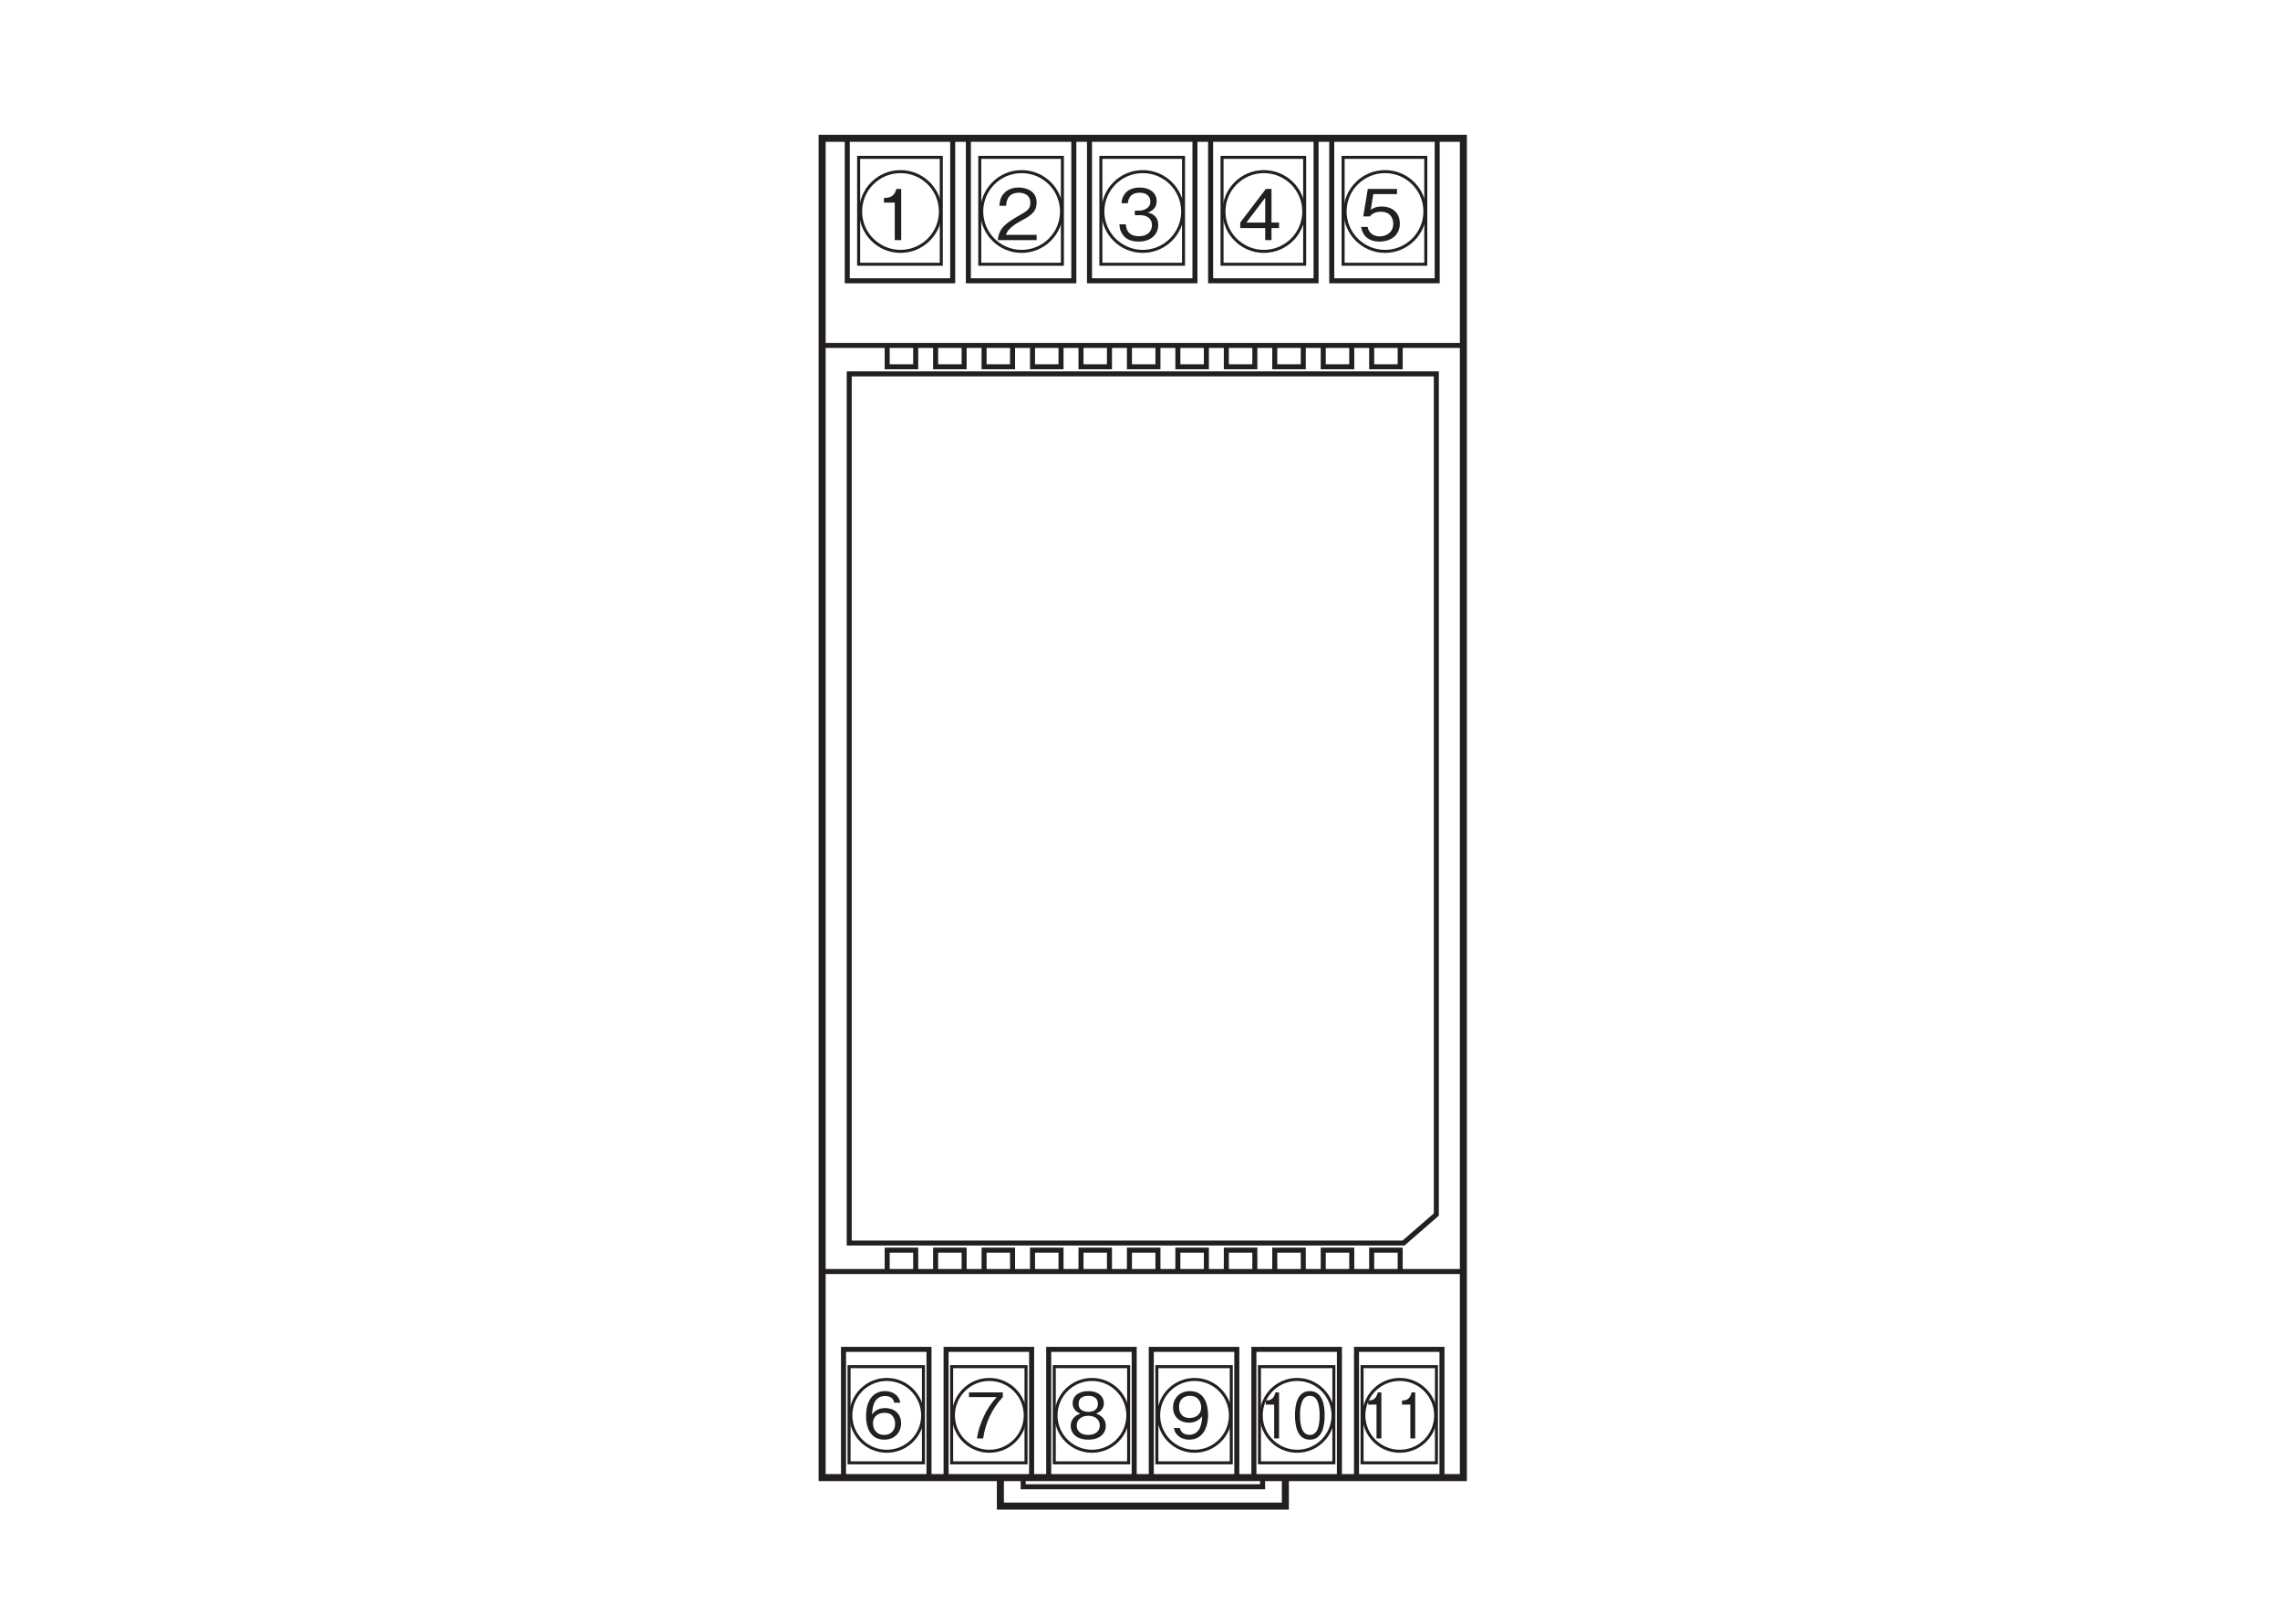 <?xml version="1.0" encoding="UTF-8"?>
<svg xmlns="http://www.w3.org/2000/svg" xmlns:xlink="http://www.w3.org/1999/xlink" width="226.77pt" height="161.58pt" viewBox="0 0 226.77 161.58" version="1.2">
<defs>
<g>
<symbol overflow="visible" id="glyph0-0">
<path style="stroke:none;" d="M 0.703 0.844 L 6.281 0.844 L 6.281 -6.141 L 0.703 -6.141 Z M 3.5 -2.938 L 1.266 -5.797 L 5.719 -5.797 Z M 3.719 -2.656 L 5.938 -5.516 L 5.938 0.203 Z M 1.266 0.484 L 3.5 -2.375 L 5.719 0.484 Z M 1.047 -5.516 L 3.266 -2.656 L 1.047 0.203 Z M 1.047 -5.516 "/>
</symbol>
<symbol overflow="visible" id="glyph0-1">
<path style="stroke:none;" d="M 4.125 -1.641 C 4.125 -2.75 3.359 -3.344 2.312 -3.344 C 1.703 -3.344 1.406 -3.141 1.234 -3.016 L 1.484 -4.578 L 3.844 -4.578 L 3.844 -5.094 L 0.938 -5.094 L 0.484 -2.359 L 1.141 -2.359 C 1.422 -2.75 1.922 -2.828 2.234 -2.828 C 3.391 -2.828 3.469 -1.859 3.469 -1.625 C 3.469 -0.812 2.828 -0.375 2.109 -0.375 C 1.531 -0.375 1.031 -0.703 0.922 -1.312 L 0.266 -1.312 C 0.422 -0.438 1.016 0.141 2.109 0.141 C 3.203 0.141 4.125 -0.469 4.125 -1.641 Z M 4.125 -1.641 "/>
</symbol>
<symbol overflow="visible" id="glyph0-2">
<path style="stroke:none;" d="M 4.125 -1.203 L 4.125 -1.75 L 3.375 -1.75 L 3.375 -5.094 L 2.812 -5.094 L 0.266 -1.75 L 0.266 -1.203 L 2.75 -1.203 L 2.75 0 L 3.375 0 L 3.375 -1.203 Z M 2.75 -1.75 L 0.875 -1.75 L 2.75 -4.219 Z M 2.75 -1.75 "/>
</symbol>
<symbol overflow="visible" id="glyph0-3">
<path style="stroke:none;" d="M 4.125 -1.5 C 4.125 -2.484 3.375 -2.672 3.094 -2.75 C 3.297 -2.828 3.969 -3.031 3.969 -3.906 C 3.969 -4.688 3.297 -5.234 2.281 -5.234 C 1.5 -5.234 0.578 -4.906 0.469 -3.672 L 1.109 -3.672 C 1.125 -3.859 1.156 -4.109 1.359 -4.359 C 1.578 -4.625 1.938 -4.719 2.266 -4.719 C 3.125 -4.719 3.344 -4.219 3.344 -3.828 C 3.344 -3.156 2.641 -2.938 2.25 -2.938 L 1.797 -2.938 L 1.797 -2.484 L 2.344 -2.484 C 2.891 -2.484 3.5 -2.234 3.5 -1.5 C 3.5 -0.875 3.062 -0.391 2.203 -0.391 C 0.984 -0.391 0.922 -1.312 0.906 -1.578 L 0.266 -1.578 C 0.281 -1.312 0.312 -0.938 0.594 -0.547 C 0.969 0 1.609 0.141 2.188 0.141 C 3.422 0.141 4.125 -0.594 4.125 -1.5 Z M 4.125 -1.5 "/>
</symbol>
<symbol overflow="visible" id="glyph0-4">
<path style="stroke:none;" d="M 4.047 0 L 4.047 -0.531 L 0.984 -0.531 C 1.125 -0.844 1.297 -1.281 2.578 -1.969 C 3.516 -2.469 4.047 -2.844 4.047 -3.75 C 4.047 -4.906 3 -5.234 2.266 -5.234 C 2.016 -5.234 1.281 -5.203 0.797 -4.656 C 0.391 -4.219 0.375 -3.719 0.344 -3.422 L 1.016 -3.422 C 1.031 -3.703 1.078 -4.719 2.281 -4.719 C 2.766 -4.719 3.422 -4.516 3.422 -3.719 C 3.422 -3.078 3.078 -2.891 2.312 -2.453 C 1.031 -1.719 0.281 -1.219 0.188 0 Z M 4.047 0 "/>
</symbol>
<symbol overflow="visible" id="glyph0-5">
<path style="stroke:none;" d="M 2.594 0 L 2.594 -5.094 L 2.109 -5.094 C 1.906 -4.25 1.328 -4.219 0.875 -4.188 L 0.875 -3.734 L 1.953 -3.734 L 1.953 0 Z M 2.594 0 "/>
</symbol>
<symbol overflow="visible" id="glyph1-0">
<path style="stroke:none;" d="M 0.531 0.75 L 4.812 0.75 L 4.812 -5.531 L 0.531 -5.531 Z M 2.672 -2.641 L 0.969 -5.219 L 4.375 -5.219 Z M 2.844 -2.391 L 4.547 -4.953 L 4.547 0.188 Z M 0.969 0.438 L 2.672 -2.125 L 4.375 0.438 Z M 0.797 -4.953 L 2.5 -2.391 L 0.797 0.188 Z M 0.797 -4.953 "/>
</symbol>
<symbol overflow="visible" id="glyph1-1">
<path style="stroke:none;" d="M 1.984 0 L 1.984 -4.578 L 1.625 -4.578 C 1.453 -3.812 1.016 -3.781 0.672 -3.766 L 0.672 -3.359 L 1.5 -3.359 L 1.5 0 Z M 1.984 0 "/>
</symbol>
<symbol overflow="visible" id="glyph1-2">
<path style="stroke:none;" d="M 3.156 -2.297 C 3.156 -3.438 2.875 -4.703 1.688 -4.703 C 0.484 -4.703 0.203 -3.453 0.203 -2.297 C 0.203 -1.141 0.484 0.125 1.688 0.125 C 2.875 0.125 3.156 -1.141 3.156 -2.297 Z M 2.656 -2.297 C 2.656 -1.219 2.438 -0.344 1.688 -0.344 C 0.938 -0.344 0.703 -1.219 0.703 -2.297 C 0.703 -3.328 0.922 -4.234 1.688 -4.234 C 2.438 -4.234 2.656 -3.359 2.656 -2.297 Z M 2.656 -2.297 "/>
</symbol>
<symbol overflow="visible" id="glyph2-0">
<path style="stroke:none;" d="M 0.625 0.75 L 5.656 0.75 L 5.656 -5.531 L 0.625 -5.531 Z M 3.141 -2.641 L 1.141 -5.219 L 5.141 -5.219 Z M 3.344 -2.391 L 5.344 -4.953 L 5.344 0.188 Z M 1.141 0.438 L 3.141 -2.125 L 5.141 0.438 Z M 0.938 -4.953 L 2.938 -2.391 L 0.938 0.188 Z M 0.938 -4.953 "/>
</symbol>
<symbol overflow="visible" id="glyph2-1">
<path style="stroke:none;" d="M 3.719 -2.359 C 3.719 -2.703 3.656 -3.5 3.297 -4.016 C 3.078 -4.359 2.641 -4.703 1.906 -4.703 C 0.891 -4.703 0.234 -3.984 0.234 -3.078 C 0.234 -2.078 0.984 -1.562 1.812 -1.562 C 2.656 -1.562 3 -2.047 3.125 -2.203 C 3.109 -1.734 3.047 -0.359 1.828 -0.359 C 1.094 -0.359 0.953 -0.859 0.906 -1.031 L 0.312 -1.031 C 0.484 -0.172 1.219 0.125 1.828 0.125 C 3.094 0.125 3.719 -0.922 3.719 -2.359 Z M 3.031 -3.078 C 3.031 -2.406 2.531 -2.031 1.875 -2.031 C 0.984 -2.031 0.828 -2.734 0.828 -3.125 C 0.828 -3.844 1.281 -4.234 1.922 -4.234 C 2.797 -4.234 3.031 -3.516 3.031 -3.078 Z M 3.031 -3.078 "/>
</symbol>
<symbol overflow="visible" id="glyph2-2">
<path style="stroke:none;" d="M 3.719 -1.234 C 3.719 -2.125 2.984 -2.391 2.75 -2.469 C 3.266 -2.641 3.531 -3.047 3.531 -3.5 C 3.531 -4.156 3 -4.703 1.984 -4.703 C 0.984 -4.703 0.422 -4.172 0.422 -3.5 C 0.422 -3.047 0.703 -2.625 1.203 -2.469 C 0.984 -2.391 0.234 -2.125 0.234 -1.234 C 0.234 -0.469 0.859 0.125 1.984 0.125 C 3.078 0.125 3.719 -0.453 3.719 -1.234 Z M 2.938 -3.438 C 2.938 -2.797 2.406 -2.641 1.984 -2.641 C 1.531 -2.641 1.016 -2.812 1.016 -3.438 C 1.016 -4.078 1.531 -4.234 1.984 -4.234 C 2.422 -4.234 2.938 -4.078 2.938 -3.438 Z M 3.125 -1.281 C 3.125 -0.828 2.812 -0.344 1.984 -0.344 C 1.125 -0.344 0.828 -0.828 0.828 -1.281 C 0.828 -1.875 1.312 -2.25 1.984 -2.25 C 2.688 -2.25 3.125 -1.844 3.125 -1.281 Z M 3.125 -1.281 "/>
</symbol>
<symbol overflow="visible" id="glyph2-3">
<path style="stroke:none;" d="M 3.656 -4.109 L 3.656 -4.578 L 0.297 -4.578 L 0.297 -4.109 L 3.047 -4.109 C 2.609 -3.609 2.234 -3.156 1.781 -2.219 C 1.453 -1.5 1.188 -0.766 1.094 0 L 1.703 0 C 1.922 -1.531 2.594 -2.984 3.656 -4.109 Z M 3.656 -4.109 "/>
</symbol>
<symbol overflow="visible" id="glyph2-4">
<path style="stroke:none;" d="M 3.719 -1.5 C 3.719 -2.516 2.969 -3.016 2.141 -3.016 C 1.453 -3.016 1.062 -2.703 0.828 -2.375 C 0.859 -2.844 0.906 -4.219 2.125 -4.219 C 2.875 -4.219 3 -3.719 3.047 -3.547 L 3.641 -3.547 C 3.469 -4.438 2.719 -4.703 2.125 -4.703 C 0.984 -4.703 0.234 -3.828 0.234 -2.188 C 0.234 -1.391 0.484 0.125 2.047 0.125 C 3.078 0.125 3.719 -0.594 3.719 -1.5 Z M 3.125 -1.453 C 3.125 -0.766 2.688 -0.344 2.031 -0.344 C 1.172 -0.344 0.922 -1.047 0.922 -1.516 C 0.922 -2.219 1.484 -2.547 2.062 -2.547 C 2.375 -2.547 2.703 -2.469 2.891 -2.203 C 3.078 -1.969 3.125 -1.672 3.125 -1.453 Z M 3.125 -1.453 "/>
</symbol>
</g>
</defs>
<g id="surface1">
<path style="fill:none;stroke-width:7;stroke-linecap:butt;stroke-linejoin:miter;stroke:rgb(13.73%,12.16%,12.549%);stroke-opacity:1;stroke-miterlimit:4;" d="M 815.909 141.744 L 1453.695 141.744 L 1453.695 1474.026 L 815.909 1474.026 Z M 815.909 141.744 " transform="matrix(0.1,0,0,-0.1,0.179,161.161)"/>
<path style="fill:none;stroke-width:3;stroke-linecap:butt;stroke-linejoin:miter;stroke:rgb(13.73%,12.16%,12.549%);stroke-opacity:1;stroke-miterlimit:4;" d="M 1375.759 1361.547 C 1397.651 1361.547 1415.432 1379.328 1415.432 1401.22 C 1415.432 1423.152 1397.651 1440.893 1375.759 1440.893 C 1353.827 1440.893 1336.046 1423.152 1336.046 1401.22 C 1336.046 1379.328 1353.827 1361.547 1375.759 1361.547 Z M 1375.759 1361.547 " transform="matrix(0.1,0,0,-0.1,0.179,161.161)"/>
<g style="fill:rgb(13.73%,12.16%,12.549%);fill-opacity:1;">
  <use xlink:href="#glyph0-1" x="135.104" y="23.889"/>
</g>
<path style="fill:none;stroke-width:3;stroke-linecap:butt;stroke-linejoin:miter;stroke:rgb(13.73%,12.16%,12.549%);stroke-opacity:1;stroke-miterlimit:4;" d="M 1334.088 1348.74 L 1416.293 1348.74 L 1416.293 1455.071 L 1334.088 1455.071 Z M 1334.088 1348.74 " transform="matrix(0.1,0,0,-0.1,0.179,161.161)"/>
<path style="fill:none;stroke-width:3;stroke-linecap:butt;stroke-linejoin:miter;stroke:rgb(13.73%,12.16%,12.549%);stroke-opacity:1;stroke-miterlimit:4;" d="M 1255.251 1361.547 C 1277.183 1361.547 1294.963 1379.328 1294.963 1401.22 C 1294.963 1423.152 1277.183 1440.893 1255.251 1440.893 C 1233.358 1440.893 1215.578 1423.152 1215.578 1401.22 C 1215.578 1379.328 1233.358 1361.547 1255.251 1361.547 Z M 1255.251 1361.547 " transform="matrix(0.1,0,0,-0.1,0.179,161.161)"/>
<g style="fill:rgb(13.73%,12.16%,12.549%);fill-opacity:1;">
  <use xlink:href="#glyph0-2" x="123.089" y="23.889"/>
</g>
<path style="fill:none;stroke-width:3;stroke-linecap:butt;stroke-linejoin:miter;stroke:rgb(13.73%,12.16%,12.549%);stroke-opacity:1;stroke-miterlimit:4;" d="M 1213.659 1348.74 L 1295.825 1348.74 L 1295.825 1455.071 L 1213.659 1455.071 Z M 1213.659 1348.74 " transform="matrix(0.1,0,0,-0.1,0.179,161.161)"/>
<path style="fill:none;stroke-width:3;stroke-linecap:butt;stroke-linejoin:miter;stroke:rgb(13.73%,12.16%,12.549%);stroke-opacity:1;stroke-miterlimit:4;" d="M 1134.782 1361.547 C 1156.714 1361.547 1174.495 1379.328 1174.495 1401.22 C 1174.495 1423.152 1156.714 1440.893 1134.782 1440.893 C 1112.89 1440.893 1095.109 1423.152 1095.109 1401.22 C 1095.109 1379.328 1112.89 1361.547 1134.782 1361.547 Z M 1134.782 1361.547 " transform="matrix(0.1,0,0,-0.1,0.179,161.161)"/>
<g style="fill:rgb(13.73%,12.16%,12.549%);fill-opacity:1;">
  <use xlink:href="#glyph0-3" x="111.072" y="23.889"/>
</g>
<path style="fill:none;stroke-width:3;stroke-linecap:butt;stroke-linejoin:miter;stroke:rgb(13.73%,12.16%,12.549%);stroke-opacity:1;stroke-miterlimit:4;" d="M 1093.151 1348.74 L 1175.356 1348.74 L 1175.356 1455.071 L 1093.151 1455.071 Z M 1093.151 1348.74 " transform="matrix(0.1,0,0,-0.1,0.179,161.161)"/>
<path style="fill:none;stroke-width:3;stroke-linecap:butt;stroke-linejoin:miter;stroke:rgb(13.73%,12.16%,12.549%);stroke-opacity:1;stroke-miterlimit:4;" d="M 1014.314 1361.547 C 1036.246 1361.547 1054.026 1379.328 1054.026 1401.22 C 1054.026 1423.152 1036.246 1440.893 1014.314 1440.893 C 992.421 1440.893 974.641 1423.152 974.641 1401.22 C 974.641 1379.328 992.421 1361.547 1014.314 1361.547 Z M 1014.314 1361.547 " transform="matrix(0.1,0,0,-0.1,0.179,161.161)"/>
<g style="fill:rgb(13.73%,12.16%,12.549%);fill-opacity:1;">
  <use xlink:href="#glyph0-4" x="99.056" y="23.889"/>
</g>
<path style="fill:none;stroke-width:3;stroke-linecap:butt;stroke-linejoin:miter;stroke:rgb(13.73%,12.16%,12.549%);stroke-opacity:1;stroke-miterlimit:4;" d="M 972.682 1348.74 L 1054.888 1348.74 L 1054.888 1455.071 L 972.682 1455.071 Z M 972.682 1348.74 " transform="matrix(0.1,0,0,-0.1,0.179,161.161)"/>
<path style="fill:none;stroke-width:3;stroke-linecap:butt;stroke-linejoin:miter;stroke:rgb(13.73%,12.16%,12.549%);stroke-opacity:1;stroke-miterlimit:4;" d="M 893.845 1361.547 C 915.777 1361.547 933.557 1379.328 933.557 1401.22 C 933.557 1423.152 915.777 1440.893 893.845 1440.893 C 871.952 1440.893 854.172 1423.152 854.172 1401.22 C 854.172 1379.328 871.952 1361.547 893.845 1361.547 Z M 893.845 1361.547 " transform="matrix(0.1,0,0,-0.1,0.179,161.161)"/>
<g style="fill:rgb(13.73%,12.16%,12.549%);fill-opacity:1;">
  <use xlink:href="#glyph0-5" x="87.04" y="23.889"/>
</g>
<path style="fill:none;stroke-width:3;stroke-linecap:butt;stroke-linejoin:miter;stroke:rgb(13.73%,12.16%,12.549%);stroke-opacity:1;stroke-miterlimit:4;" d="M 852.214 1348.74 L 934.419 1348.74 L 934.419 1455.071 L 852.214 1455.071 Z M 852.214 1348.74 " transform="matrix(0.1,0,0,-0.1,0.179,161.161)"/>
<path style="fill:none;stroke-width:5;stroke-linecap:butt;stroke-linejoin:miter;stroke:rgb(13.73%,12.16%,12.549%);stroke-opacity:1;stroke-miterlimit:4;" d="M 1453.695 1267.984 L 815.909 1267.984 " transform="matrix(0.1,0,0,-0.1,0.179,161.161)"/>
<path style="fill:none;stroke-width:5;stroke-linecap:butt;stroke-linejoin:miter;stroke:rgb(13.73%,12.16%,12.549%);stroke-opacity:1;stroke-miterlimit:4;" d="M 1453.695 346.729 L 815.909 346.729 " transform="matrix(0.1,0,0,-0.1,0.179,161.161)"/>
<path style="fill:none;stroke-width:5;stroke-linecap:butt;stroke-linejoin:miter;stroke:rgb(13.73%,12.16%,12.549%);stroke-opacity:1;stroke-miterlimit:4;" d="M 1426.789 403.438 L 1394.166 375.083 L 842.854 375.083 L 842.854 1239.669 L 1426.789 1239.669 Z M 1426.789 403.438 " transform="matrix(0.1,0,0,-0.1,0.179,161.161)"/>
<path style="fill:none;stroke-width:5;stroke-linecap:butt;stroke-linejoin:miter;stroke:rgb(13.73%,12.16%,12.549%);stroke-opacity:1;stroke-miterlimit:4;" d="M 1342.665 346.729 L 1342.665 367.995 L 1314.31 367.995 L 1314.31 346.729 " transform="matrix(0.1,0,0,-0.1,0.179,161.161)"/>
<path style="fill:none;stroke-width:5;stroke-linecap:butt;stroke-linejoin:miter;stroke:rgb(13.73%,12.16%,12.549%);stroke-opacity:1;stroke-miterlimit:4;" d="M 1390.837 346.729 L 1390.837 367.995 L 1362.482 367.995 L 1362.482 346.729 " transform="matrix(0.1,0,0,-0.1,0.179,161.161)"/>
<path style="fill:none;stroke-width:5;stroke-linecap:butt;stroke-linejoin:miter;stroke:rgb(13.73%,12.16%,12.549%);stroke-opacity:1;stroke-miterlimit:4;" d="M 1266.099 346.729 L 1266.099 367.995 L 1294.454 367.995 L 1294.454 346.729 " transform="matrix(0.1,0,0,-0.1,0.179,161.161)"/>
<path style="fill:none;stroke-width:5;stroke-linecap:butt;stroke-linejoin:miter;stroke:rgb(13.73%,12.16%,12.549%);stroke-opacity:1;stroke-miterlimit:4;" d="M 1217.927 346.729 L 1217.927 367.995 L 1246.282 367.995 L 1246.282 346.729 " transform="matrix(0.1,0,0,-0.1,0.179,161.161)"/>
<path style="fill:none;stroke-width:5;stroke-linecap:butt;stroke-linejoin:miter;stroke:rgb(13.73%,12.16%,12.549%);stroke-opacity:1;stroke-miterlimit:4;" d="M 1169.717 346.729 L 1169.717 367.995 L 1198.071 367.995 L 1198.071 346.729 " transform="matrix(0.1,0,0,-0.1,0.179,161.161)"/>
<path style="fill:none;stroke-width:5;stroke-linecap:butt;stroke-linejoin:miter;stroke:rgb(13.73%,12.16%,12.549%);stroke-opacity:1;stroke-miterlimit:4;" d="M 1149.9 346.729 L 1149.9 367.995 L 1121.545 367.995 L 1121.545 346.729 " transform="matrix(0.1,0,0,-0.1,0.179,161.161)"/>
<path style="fill:none;stroke-width:5;stroke-linecap:butt;stroke-linejoin:miter;stroke:rgb(13.73%,12.16%,12.549%);stroke-opacity:1;stroke-miterlimit:4;" d="M 1073.373 346.729 L 1073.373 367.995 L 1101.689 367.995 L 1101.689 346.729 " transform="matrix(0.1,0,0,-0.1,0.179,161.161)"/>
<path style="fill:none;stroke-width:5;stroke-linecap:butt;stroke-linejoin:miter;stroke:rgb(13.73%,12.16%,12.549%);stroke-opacity:1;stroke-miterlimit:4;" d="M 1025.162 346.729 L 1025.162 367.995 L 1053.517 367.995 L 1053.517 346.729 " transform="matrix(0.1,0,0,-0.1,0.179,161.161)"/>
<path style="fill:none;stroke-width:5;stroke-linecap:butt;stroke-linejoin:miter;stroke:rgb(13.73%,12.16%,12.549%);stroke-opacity:1;stroke-miterlimit:4;" d="M 976.99 346.729 L 976.99 367.995 L 1005.306 367.995 L 1005.306 346.729 " transform="matrix(0.1,0,0,-0.1,0.179,161.161)"/>
<path style="fill:none;stroke-width:5;stroke-linecap:butt;stroke-linejoin:miter;stroke:rgb(13.73%,12.16%,12.549%);stroke-opacity:1;stroke-miterlimit:4;" d="M 928.779 346.729 L 928.779 367.995 L 957.134 367.995 L 957.134 346.729 " transform="matrix(0.1,0,0,-0.1,0.179,161.161)"/>
<path style="fill:none;stroke-width:5;stroke-linecap:butt;stroke-linejoin:miter;stroke:rgb(13.73%,12.16%,12.549%);stroke-opacity:1;stroke-miterlimit:4;" d="M 880.608 346.729 L 880.608 367.995 L 908.962 367.995 L 908.962 346.729 " transform="matrix(0.1,0,0,-0.1,0.179,161.161)"/>
<path style="fill:none;stroke-width:5;stroke-linecap:butt;stroke-linejoin:miter;stroke:rgb(13.73%,12.16%,12.549%);stroke-opacity:1;stroke-miterlimit:4;" d="M 1342.665 1267.984 L 1342.665 1246.757 L 1314.31 1246.757 L 1314.31 1267.984 " transform="matrix(0.1,0,0,-0.1,0.179,161.161)"/>
<path style="fill:none;stroke-width:5;stroke-linecap:butt;stroke-linejoin:miter;stroke:rgb(13.73%,12.16%,12.549%);stroke-opacity:1;stroke-miterlimit:4;" d="M 1390.837 1267.984 L 1390.837 1246.757 L 1362.482 1246.757 L 1362.482 1267.984 " transform="matrix(0.1,0,0,-0.1,0.179,161.161)"/>
<path style="fill:none;stroke-width:5;stroke-linecap:butt;stroke-linejoin:miter;stroke:rgb(13.73%,12.16%,12.549%);stroke-opacity:1;stroke-miterlimit:4;" d="M 1266.099 1267.984 L 1266.099 1246.757 L 1294.454 1246.757 L 1294.454 1267.984 " transform="matrix(0.1,0,0,-0.1,0.179,161.161)"/>
<path style="fill:none;stroke-width:5;stroke-linecap:butt;stroke-linejoin:miter;stroke:rgb(13.73%,12.16%,12.549%);stroke-opacity:1;stroke-miterlimit:4;" d="M 1217.927 1267.984 L 1217.927 1246.757 L 1246.282 1246.757 L 1246.282 1267.984 " transform="matrix(0.1,0,0,-0.1,0.179,161.161)"/>
<path style="fill:none;stroke-width:5;stroke-linecap:butt;stroke-linejoin:miter;stroke:rgb(13.73%,12.16%,12.549%);stroke-opacity:1;stroke-miterlimit:4;" d="M 1169.717 1267.984 L 1169.717 1246.757 L 1198.071 1246.757 L 1198.071 1267.984 " transform="matrix(0.1,0,0,-0.1,0.179,161.161)"/>
<path style="fill:none;stroke-width:5;stroke-linecap:butt;stroke-linejoin:miter;stroke:rgb(13.73%,12.16%,12.549%);stroke-opacity:1;stroke-miterlimit:4;" d="M 1149.9 1267.984 L 1149.9 1246.757 L 1121.545 1246.757 L 1121.545 1267.984 " transform="matrix(0.1,0,0,-0.1,0.179,161.161)"/>
<path style="fill:none;stroke-width:5;stroke-linecap:butt;stroke-linejoin:miter;stroke:rgb(13.73%,12.16%,12.549%);stroke-opacity:1;stroke-miterlimit:4;" d="M 1073.373 1267.984 L 1073.373 1246.757 L 1101.689 1246.757 L 1101.689 1267.984 " transform="matrix(0.1,0,0,-0.1,0.179,161.161)"/>
<path style="fill:none;stroke-width:5;stroke-linecap:butt;stroke-linejoin:miter;stroke:rgb(13.73%,12.16%,12.549%);stroke-opacity:1;stroke-miterlimit:4;" d="M 1025.162 1267.984 L 1025.162 1246.757 L 1053.517 1246.757 L 1053.517 1267.984 " transform="matrix(0.1,0,0,-0.1,0.179,161.161)"/>
<path style="fill:none;stroke-width:5;stroke-linecap:butt;stroke-linejoin:miter;stroke:rgb(13.73%,12.16%,12.549%);stroke-opacity:1;stroke-miterlimit:4;" d="M 976.99 1267.984 L 976.99 1246.757 L 1005.306 1246.757 L 1005.306 1267.984 " transform="matrix(0.1,0,0,-0.1,0.179,161.161)"/>
<path style="fill:none;stroke-width:5;stroke-linecap:butt;stroke-linejoin:miter;stroke:rgb(13.73%,12.16%,12.549%);stroke-opacity:1;stroke-miterlimit:4;" d="M 928.779 1267.984 L 928.779 1246.757 L 957.134 1246.757 L 957.134 1267.984 " transform="matrix(0.1,0,0,-0.1,0.179,161.161)"/>
<path style="fill:none;stroke-width:5;stroke-linecap:butt;stroke-linejoin:miter;stroke:rgb(13.73%,12.16%,12.549%);stroke-opacity:1;stroke-miterlimit:4;" d="M 880.608 1267.984 L 880.608 1246.757 L 908.962 1246.757 L 908.962 1267.984 " transform="matrix(0.1,0,0,-0.1,0.179,161.161)"/>
<path style="fill:none;stroke-width:5;stroke-linecap:butt;stroke-linejoin:miter;stroke:rgb(13.73%,12.16%,12.549%);stroke-opacity:1;stroke-miterlimit:4;" d="M 1322.77 1474.026 L 1322.77 1332.292 L 1427.651 1332.292 L 1427.651 1474.026 " transform="matrix(0.1,0,0,-0.1,0.179,161.161)"/>
<path style="fill:none;stroke-width:5;stroke-linecap:butt;stroke-linejoin:miter;stroke:rgb(13.73%,12.16%,12.549%);stroke-opacity:1;stroke-miterlimit:4;" d="M 1202.301 1474.026 L 1202.301 1332.292 L 1307.182 1332.292 L 1307.182 1474.026 " transform="matrix(0.1,0,0,-0.1,0.179,161.161)"/>
<path style="fill:none;stroke-width:5;stroke-linecap:butt;stroke-linejoin:miter;stroke:rgb(13.73%,12.16%,12.549%);stroke-opacity:1;stroke-miterlimit:4;" d="M 1081.832 1474.026 L 1081.832 1332.292 L 1186.714 1332.292 L 1186.714 1474.026 " transform="matrix(0.1,0,0,-0.1,0.179,161.161)"/>
<path style="fill:none;stroke-width:5;stroke-linecap:butt;stroke-linejoin:miter;stroke:rgb(13.73%,12.16%,12.549%);stroke-opacity:1;stroke-miterlimit:4;" d="M 961.364 1474.026 L 961.364 1332.292 L 1066.245 1332.292 L 1066.245 1474.026 " transform="matrix(0.1,0,0,-0.1,0.179,161.161)"/>
<path style="fill:none;stroke-width:5;stroke-linecap:butt;stroke-linejoin:miter;stroke:rgb(13.73%,12.16%,12.549%);stroke-opacity:1;stroke-miterlimit:4;" d="M 840.895 1474.026 L 840.895 1332.292 L 945.777 1332.292 L 945.777 1474.026 " transform="matrix(0.1,0,0,-0.1,0.179,161.161)"/>
<path style="fill:none;stroke-width:3;stroke-linecap:butt;stroke-linejoin:miter;stroke:rgb(13.73%,12.16%,12.549%);stroke-opacity:1;stroke-miterlimit:4;" d="M 1390.406 167.945 C 1410.145 167.945 1426.124 183.924 1426.124 203.662 C 1426.124 223.362 1410.145 239.38 1390.406 239.38 C 1370.667 239.38 1354.688 223.362 1354.688 203.662 C 1354.688 183.924 1370.667 167.945 1390.406 167.945 Z M 1390.406 167.945 " transform="matrix(0.1,0,0,-0.1,0.179,161.161)"/>
<g style="fill:rgb(13.73%,12.16%,12.549%);fill-opacity:1;">
  <use xlink:href="#glyph1-1" x="135.409" y="143.087"/>
  <use xlink:href="#glyph1-1" x="138.774" y="143.087"/>
</g>
<path style="fill:none;stroke-width:3;stroke-linecap:butt;stroke-linejoin:miter;stroke:rgb(13.73%,12.16%,12.549%);stroke-opacity:1;stroke-miterlimit:4;" d="M 1352.926 156.431 L 1426.907 156.431 L 1426.907 252.108 L 1352.926 252.108 Z M 1352.926 156.431 " transform="matrix(0.1,0,0,-0.1,0.179,161.161)"/>
<path style="fill:none;stroke-width:3;stroke-linecap:butt;stroke-linejoin:miter;stroke:rgb(13.73%,12.16%,12.549%);stroke-opacity:1;stroke-miterlimit:4;" d="M 1288.344 167.945 C 1308.083 167.945 1324.062 183.924 1324.062 203.662 C 1324.062 223.362 1308.083 239.38 1288.344 239.38 C 1268.645 239.38 1252.627 223.362 1252.627 203.662 C 1252.627 183.924 1268.645 167.945 1288.344 167.945 Z M 1288.344 167.945 " transform="matrix(0.1,0,0,-0.1,0.179,161.161)"/>
<g style="fill:rgb(13.73%,12.16%,12.549%);fill-opacity:1;">
  <use xlink:href="#glyph1-1" x="125.231" y="143.087"/>
  <use xlink:href="#glyph1-2" x="128.596" y="143.087"/>
</g>
<path style="fill:none;stroke-width:3;stroke-linecap:butt;stroke-linejoin:miter;stroke:rgb(13.73%,12.16%,12.549%);stroke-opacity:1;stroke-miterlimit:4;" d="M 1250.864 156.431 L 1324.884 156.431 L 1324.884 252.108 L 1250.864 252.108 Z M 1250.864 156.431 " transform="matrix(0.1,0,0,-0.1,0.179,161.161)"/>
<path style="fill:none;stroke-width:3;stroke-linecap:butt;stroke-linejoin:miter;stroke:rgb(13.73%,12.16%,12.549%);stroke-opacity:1;stroke-miterlimit:4;" d="M 1186.322 167.945 C 1206.022 167.945 1222.001 183.924 1222.001 203.662 C 1222.001 223.362 1206.022 239.38 1186.322 239.38 C 1166.583 239.38 1150.605 223.362 1150.605 203.662 C 1150.605 183.924 1166.583 167.945 1186.322 167.945 Z M 1186.322 167.945 " transform="matrix(0.1,0,0,-0.1,0.179,161.161)"/>
<g style="fill:rgb(13.73%,12.16%,12.549%);fill-opacity:1;">
  <use xlink:href="#glyph2-1" x="116.438" y="143.087"/>
</g>
<path style="fill:none;stroke-width:3;stroke-linecap:butt;stroke-linejoin:miter;stroke:rgb(13.73%,12.16%,12.549%);stroke-opacity:1;stroke-miterlimit:4;" d="M 1148.842 156.431 L 1222.823 156.431 L 1222.823 252.108 L 1148.842 252.108 Z M 1148.842 156.431 " transform="matrix(0.1,0,0,-0.1,0.179,161.161)"/>
<path style="fill:none;stroke-width:3;stroke-linecap:butt;stroke-linejoin:miter;stroke:rgb(13.73%,12.16%,12.549%);stroke-opacity:1;stroke-miterlimit:4;" d="M 1084.261 167.945 C 1103.999 167.945 1119.978 183.924 1119.978 203.662 C 1119.978 223.362 1103.999 239.38 1084.261 239.38 C 1064.522 239.38 1048.543 223.362 1048.543 203.662 C 1048.543 183.924 1064.522 167.945 1084.261 167.945 Z M 1084.261 167.945 " transform="matrix(0.1,0,0,-0.1,0.179,161.161)"/>
<g style="fill:rgb(13.73%,12.16%,12.549%);fill-opacity:1;">
  <use xlink:href="#glyph2-2" x="106.261" y="143.087"/>
</g>
<path style="fill:none;stroke-width:3;stroke-linecap:butt;stroke-linejoin:miter;stroke:rgb(13.73%,12.16%,12.549%);stroke-opacity:1;stroke-miterlimit:4;" d="M 1046.781 156.431 L 1120.762 156.431 L 1120.762 252.108 L 1046.781 252.108 Z M 1046.781 156.431 " transform="matrix(0.1,0,0,-0.1,0.179,161.161)"/>
<path style="fill:none;stroke-width:3;stroke-linecap:butt;stroke-linejoin:miter;stroke:rgb(13.73%,12.16%,12.549%);stroke-opacity:1;stroke-miterlimit:4;" d="M 982.199 167.945 C 1001.938 167.945 1017.917 183.924 1017.917 203.662 C 1017.917 223.362 1001.938 239.38 982.199 239.38 C 962.5 239.38 946.482 223.362 946.482 203.662 C 946.482 183.924 962.5 167.945 982.199 167.945 Z M 982.199 167.945 " transform="matrix(0.1,0,0,-0.1,0.179,161.161)"/>
<g style="fill:rgb(13.73%,12.16%,12.549%);fill-opacity:1;">
  <use xlink:href="#glyph2-3" x="96.082" y="143.087"/>
</g>
<path style="fill:none;stroke-width:3;stroke-linecap:butt;stroke-linejoin:miter;stroke:rgb(13.73%,12.16%,12.549%);stroke-opacity:1;stroke-miterlimit:4;" d="M 944.719 156.431 L 1018.7 156.431 L 1018.7 252.108 L 944.719 252.108 Z M 944.719 156.431 " transform="matrix(0.1,0,0,-0.1,0.179,161.161)"/>
<path style="fill:none;stroke-width:3;stroke-linecap:butt;stroke-linejoin:miter;stroke:rgb(13.73%,12.16%,12.549%);stroke-opacity:1;stroke-miterlimit:4;" d="M 880.177 167.945 C 899.876 167.945 915.894 183.924 915.894 203.662 C 915.894 223.362 899.876 239.38 880.177 239.38 C 860.438 239.38 844.459 223.362 844.459 203.662 C 844.459 183.924 860.438 167.945 880.177 167.945 Z M 880.177 167.945 " transform="matrix(0.1,0,0,-0.1,0.179,161.161)"/>
<g style="fill:rgb(13.73%,12.16%,12.549%);fill-opacity:1;">
  <use xlink:href="#glyph2-4" x="85.904" y="143.087"/>
</g>
<path style="fill:none;stroke-width:3;stroke-linecap:butt;stroke-linejoin:miter;stroke:rgb(13.73%,12.16%,12.549%);stroke-opacity:1;stroke-miterlimit:4;" d="M 842.697 156.431 L 916.678 156.431 L 916.678 252.108 L 842.697 252.108 Z M 842.697 156.431 " transform="matrix(0.1,0,0,-0.1,0.179,161.161)"/>
<path style="fill:none;stroke-width:5;stroke-linecap:butt;stroke-linejoin:miter;stroke:rgb(13.73%,12.16%,12.549%);stroke-opacity:1;stroke-miterlimit:4;" d="M 1347.404 141.744 L 1347.404 269.301 L 1432.429 269.301 L 1432.429 141.744 " transform="matrix(0.1,0,0,-0.1,0.179,161.161)"/>
<path style="fill:none;stroke-width:5;stroke-linecap:butt;stroke-linejoin:miter;stroke:rgb(13.73%,12.16%,12.549%);stroke-opacity:1;stroke-miterlimit:4;" d="M 1245.342 141.744 L 1245.342 269.301 L 1330.407 269.301 L 1330.407 141.744 " transform="matrix(0.1,0,0,-0.1,0.179,161.161)"/>
<path style="fill:none;stroke-width:5;stroke-linecap:butt;stroke-linejoin:miter;stroke:rgb(13.73%,12.16%,12.549%);stroke-opacity:1;stroke-miterlimit:4;" d="M 1143.281 141.744 L 1143.281 269.301 L 1228.345 269.301 L 1228.345 141.744 " transform="matrix(0.1,0,0,-0.1,0.179,161.161)"/>
<path style="fill:none;stroke-width:5;stroke-linecap:butt;stroke-linejoin:miter;stroke:rgb(13.73%,12.16%,12.549%);stroke-opacity:1;stroke-miterlimit:4;" d="M 1041.259 141.744 L 1041.259 269.301 L 1126.284 269.301 L 1126.284 141.744 " transform="matrix(0.1,0,0,-0.1,0.179,161.161)"/>
<path style="fill:none;stroke-width:5;stroke-linecap:butt;stroke-linejoin:miter;stroke:rgb(13.73%,12.16%,12.549%);stroke-opacity:1;stroke-miterlimit:4;" d="M 939.197 141.744 L 939.197 269.301 L 1024.261 269.301 L 1024.261 141.744 " transform="matrix(0.1,0,0,-0.1,0.179,161.161)"/>
<path style="fill:none;stroke-width:5;stroke-linecap:butt;stroke-linejoin:miter;stroke:rgb(13.73%,12.16%,12.549%);stroke-opacity:1;stroke-miterlimit:4;" d="M 837.175 141.744 L 837.175 269.301 L 922.2 269.301 L 922.2 141.744 " transform="matrix(0.1,0,0,-0.1,0.179,161.161)"/>
<path style="fill:none;stroke-width:7;stroke-linecap:butt;stroke-linejoin:miter;stroke:rgb(13.73%,12.16%,12.549%);stroke-opacity:1;stroke-miterlimit:4;" d="M 993.204 141.744 L 993.204 113.389 L 1276.634 113.389 L 1276.634 141.744 " transform="matrix(0.1,0,0,-0.1,0.179,161.161)"/>
<path style="fill:none;stroke-width:5;stroke-linecap:butt;stroke-linejoin:miter;stroke:rgb(13.73%,12.16%,12.549%);stroke-opacity:1;stroke-miterlimit:4;" d="M 1015.88 141.744 L 1015.88 132.619 L 1253.998 132.619 L 1253.998 141.744 " transform="matrix(0.1,0,0,-0.1,0.179,161.161)"/>
</g>
</svg>
